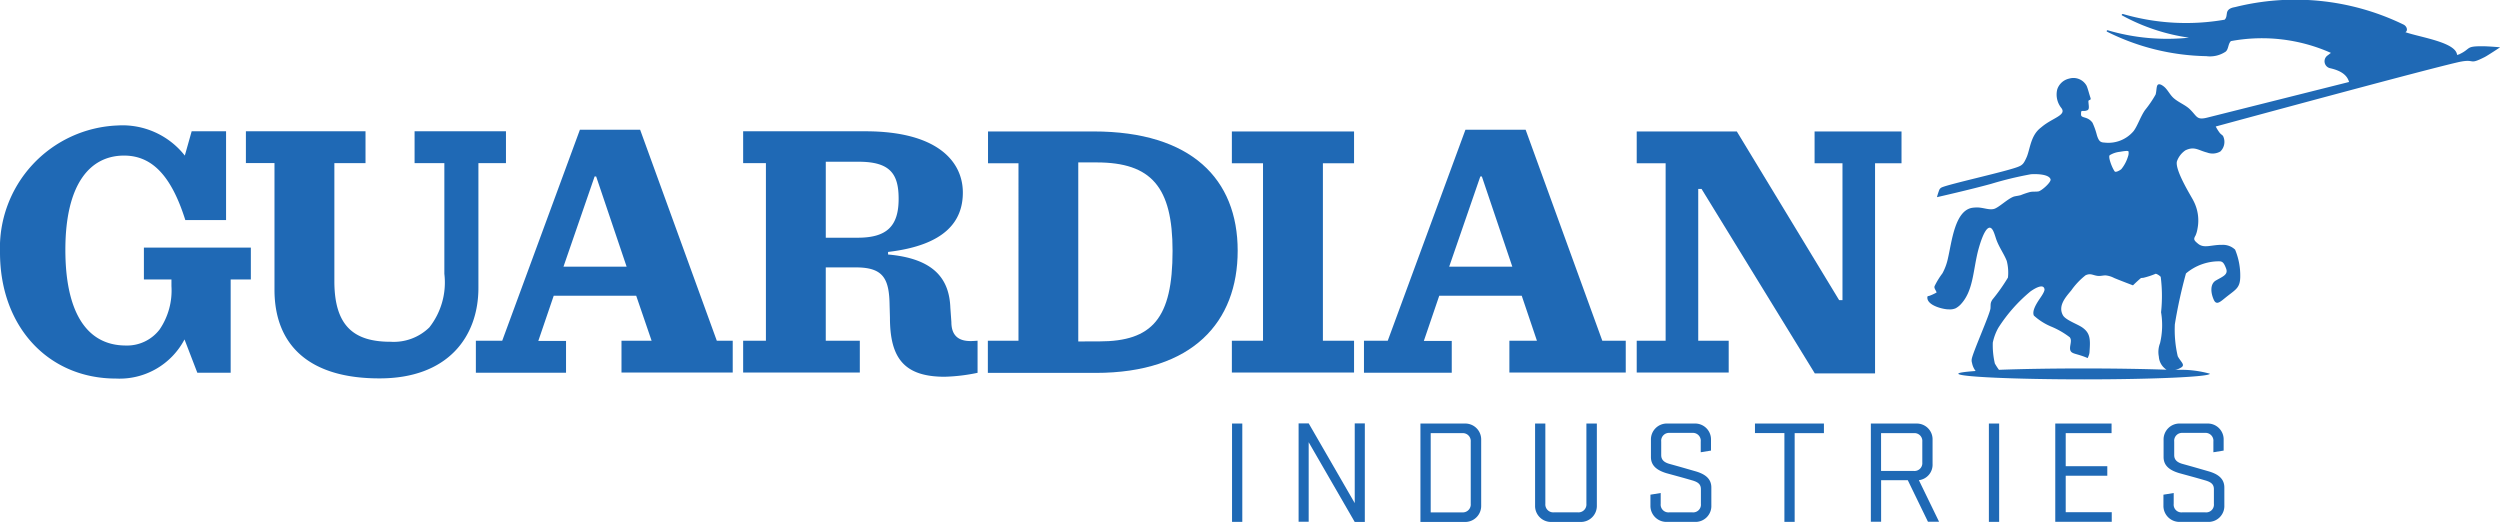 <svg className="logo-guardian-industries--color" xmlns="http://www.w3.org/2000/svg" xmlnsXlink="http://www.w3.org/1999/xlink" viewBox="0 0 150 31.316">
    <g transform="translate(0 0)">
        <g transform="translate(73.922 25.403)">
            <path id="Path_268" data-name="Path 268" d="M949.816,483.3H949.2v-5.9h.616Z" transform="translate(-949.2 -477.39)" fill="#1f69b5"/>
            <path id="Path_269" data-name="Path 269" d="M992.073,483.214h-.606l-2.762-4.784V483.2H988.1v-5.9h.606l2.762,4.784V477.3h.606Z" transform="translate(-984.106 -477.3)" fill="#1f69b5"/>
            <path id="Path_270" data-name="Path 270" d="M1059.3,477.4h2.659a.955.955,0,0,1,.986.986v3.932a.961.961,0,0,1-.986.986H1059.3Zm.616,5.329h1.889a.475.475,0,0,0,.513-.513v-3.727a.475.475,0,0,0-.513-.513h-1.889Z" transform="translate(-1047.996 -477.39)" fill="#1f69b5"/>
            <path id="Path_271" data-name="Path 271" d="M1130.006,477.4v4.918a.961.961,0,0,1-.986.986h-1.745a.958.958,0,0,1-.975-.986V477.4h.616v4.815a.475.475,0,0,0,.513.513h1.437a.475.475,0,0,0,.513-.513V477.4Z" transform="translate(-1108.117 -477.39)" fill="#1f69b5"/>
            <path id="Path_272" data-name="Path 272" d="M1193.731,479.412v-1.027a.955.955,0,0,1,.986-.986h1.643a.952.952,0,0,1,.975.986v.637l-.616.1v-.637a.473.473,0,0,0-.513-.524h-1.345a.473.473,0,0,0-.513.524v.811c0,.3.205.442.493.524.739.205.873.246,1.591.452.513.154.924.411.924.965v1.078a.952.952,0,0,1-.975.986h-1.694a.961.961,0,0,1-.986-.986v-.647l.616-.1v.647a.465.465,0,0,0,.513.513h1.386a.465.465,0,0,0,.513-.513v-.873c0-.287-.154-.421-.493-.524-.688-.2-.914-.257-1.581-.441C1194.121,480.213,1193.731,479.946,1193.731,479.412Z" transform="translate(-1168.597 -477.39)" fill="#1f69b5"/>
            <path id="Path_273" data-name="Path 273" d="M1254.8,477.4h4.138v.575h-1.756V483.3h-.616v-5.328H1254.8Z" transform="translate(-1223.424 -477.39)" fill="#1f69b5"/>
            <path id="Path_274" data-name="Path 274" d="M1322.4,477.4h2.741a.947.947,0,0,1,.975.986v1.437a.935.935,0,0,1-.821.975l1.212,2.495h-.667l-1.211-2.495h-1.6v2.495h-.616V477.4Zm.626,2.844h1.961a.47.47,0,0,0,.513-.513v-1.242a.47.47,0,0,0-.513-.513h-1.961Z" transform="translate(-1284.084 -477.39)" fill="#1f69b5"/>
            <path id="Path_275" data-name="Path 275" d="M1392.116,483.3h-.616v-5.9h.616Z" transform="translate(-1346.089 -477.39)" fill="#1f69b5"/>
            <path id="Path_276" data-name="Path 276" d="M1430.31,477.4h3.368v.575h-2.751v1.982h2.495v.575h-2.495v2.187h2.762v.575H1430.3V477.4Z" transform="translate(-1380.906 -477.39)" fill="#1f69b5"/>
            <path id="Path_277" data-name="Path 277" d="M1493.51,479.412v-1.027a.955.955,0,0,1,.986-.986h1.643a.952.952,0,0,1,.975.986v.637l-.616.1v-.637a.473.473,0,0,0-.513-.524h-1.324a.473.473,0,0,0-.513.524v.811c0,.3.205.442.493.524.739.205.873.246,1.591.452.514.154.924.411.924.965v1.078a.952.952,0,0,1-.975.986h-1.694a.961.961,0,0,1-.986-.986v-.647l.616-.1v.647a.465.465,0,0,0,.513.513h1.386a.465.465,0,0,0,.513-.513v-.873c0-.287-.154-.421-.493-.524-.688-.2-.914-.257-1.581-.441C1493.9,480.213,1493.51,479.946,1493.51,479.412Z" transform="translate(-1437.617 -477.39)" fill="#1f69b5"/>
        </g>
        <g transform="translate(0 7.528)">
            <path id="Path_278" data-name="Path 278" d="M1189.591,310.15h-.2v9.107h1.828v1.91H1185.7v-1.91h1.735V308.61H1185.7V306.7h6.006l6.14,10.123h.2V308.61h-1.674V306.7h5.216v1.91H1200v12.608h-3.614Z" transform="translate(-1087.497 -306.341)" fill="#1f69b5"/>
            <path id="Path_279" data-name="Path 279" d="M1035.766,315.659h-4.949l-.924,2.71h1.674v1.91H1026.3v-1.92h1.427l4.661-12.659H1036l4.6,12.659h1.407v1.91h-6.982v-1.91h1.653Zm-4.353-1.745h3.788l-1.828-5.411h-.092Z" transform="translate(-944.462 -305.443)" fill="#1f69b5"/>
            <path id="Path_280" data-name="Path 280" d="M949.1,319.256h1.869V308.61H949.1V306.7h7.331v1.91h-1.869v10.647h1.869v1.91H949.1Z" transform="translate(-875.188 -306.341)" fill="#1f69b5"/>
            <path id="Path_281" data-name="Path 281" d="M806.51,319.256h1.828V308.61H806.51V306.7h6.335c5.873,0,8.645,2.864,8.645,7.156,0,4.271-2.69,7.331-8.522,7.331H806.5v-1.93Zm6.673.041c3.193,0,4.4-1.386,4.4-5.431,0-3.83-1.273-5.308-4.558-5.308h-1.1V319.3Z" transform="translate(-747.229 -306.341)" fill="#1f69b5"/>
            <path id="New_R" d="M677.555,319.167c-.411.021-1.561.2-1.561-1.119l-.062-.862c-.062-1.715-.965-2.947-3.737-3.193v-.154c3.409-.4,4.487-1.828,4.487-3.563,0-1.828-1.479-3.676-5.852-3.676H663.5v1.91h1.366v10.657H663.5v1.91h7v-1.91h-2.043v-4.4h1.807c1.633,0,2,.657,2.023,2.269l.021.75c0,2.423.852,3.542,3.286,3.542a10.917,10.917,0,0,0,1.971-.236v-1.92Zm-7.187-6.181h-1.91v-4.559h1.971c1.889,0,2.4.729,2.4,2.218C672.833,312.329,672.083,312.986,670.369,312.986Z" transform="translate(-618.911 -306.251)" fill="#1f69b5"/>
            <path id="Path_282" data-name="Path 282" d="M516.92,315.659h-4.949l-.924,2.71h1.663v1.91H507.3v-1.92h1.581l4.661-12.659h3.614l4.6,12.659h.955v1.91h-6.674v-1.91h1.807Zm-4.363-1.745h3.788l-1.828-5.411h-.092Z" transform="translate(-478.748 -305.443)" fill="#1f69b5"/>
            <path id="Path_283" data-name="Path 283" d="M374.615,316.107v-7.6H372.9V306.6h7.177v1.91h-1.869v7.084c0,2.71,1.191,3.635,3.368,3.635a3.061,3.061,0,0,0,2.331-.862,4.363,4.363,0,0,0,.9-3.214V308.51h-1.786V306.6h5.483v1.91h-1.653v7.485c0,2.947-1.848,5.431-5.924,5.431C376.678,321.436,374.615,319.413,374.615,316.107Z" transform="translate(-358.146 -306.251)" fill="#1f69b5"/>
            <path id="Path_284" data-name="Path 284" d="M236.151,318.385c-4.025,0-6.951-3.08-6.951-7.567a7.351,7.351,0,0,1,7.064-7.618,4.756,4.756,0,0,1,4.025,1.807l.411-1.458h2.064v5.329h-2.444c-.832-2.639-1.982-3.871-3.676-3.871-2.023,0-3.522,1.673-3.522,5.657,0,3.634,1.212,5.739,3.634,5.739a2.457,2.457,0,0,0,2.023-.965,4.155,4.155,0,0,0,.708-2.6v-.4h-1.653v-1.91h6.417v1.91H243.04v5.6h-2l-.77-2A4.4,4.4,0,0,1,236.151,318.385Z" transform="translate(-229.2 -303.2)" fill="#1f69b5"/>
        </g>
        <path d="M1388.773,232.652c-.986,0-.647.144-1.334.472-.021.01,0,.01-.154.051-.062-.76-2.176-1.047-3.1-1.366.164-.082.1-.359-.123-.462a14.876,14.876,0,0,0-10.082-1.047c-.082.021-.441.051-.5.339-.031.164-.021.308-.144.421a13.524,13.524,0,0,1-6.088-.339c-.062-.021-.113.062-.062.082a11.787,11.787,0,0,0,4.014,1.335,12.618,12.618,0,0,1-4.866-.441c-.051-.021-.1.051-.051.082a13.833,13.833,0,0,0,5.955,1.468,1.684,1.684,0,0,0,1.171-.277c.174-.164.133-.462.308-.626a10.185,10.185,0,0,1,6,.708c-.072.051-.144.113-.216.164a.426.426,0,0,0,.144.749c.7.154,1.047.431,1.16.832l-8.542,2.146c-.606.144-.575-.082-1-.5-.267-.267-.719-.431-1.006-.7-.175-.164-.287-.38-.441-.554a.958.958,0,0,0-.288-.226c-.329-.133-.236.236-.329.585a6.587,6.587,0,0,1-.636.934c-.277.4-.441.934-.688,1.263a1.982,1.982,0,0,1-1.745.688c-.257-.01-.339-.092-.452-.431a4.223,4.223,0,0,0-.267-.76c-.3-.411-.688-.246-.688-.493v-.031c0-.318.082-.1.38-.226.144-.062.072-.288.062-.534,0-.123.185-.031.123-.216-.082-.236-.134-.483-.226-.708a.9.9,0,0,0-1.047-.441.975.975,0,0,0-.719.647,1.29,1.29,0,0,0,.247,1.119c.328.431-.514.585-1.16,1.119l-.113.092c-.565.462-.6,1.222-.8,1.715-.165.37-.236.483-.483.585-.636.277-4.281,1.068-4.641,1.263a.291.291,0,0,0-.134.154,3.965,3.965,0,0,0-.133.421s1.951-.441,3.254-.8a21.274,21.274,0,0,1,2.382-.575c.277-.021,1.088-.021,1.181.308.041.164-.513.667-.719.719-.154.031-.339,0-.524.041a4.841,4.841,0,0,0-.544.185c-.144.041-.277.051-.4.082-.37.113-.924.678-1.222.749s-.636-.092-1.016-.092a2.516,2.516,0,0,0-.277.021c-1.047.175-1.222,2.033-1.458,3.039a3.321,3.321,0,0,1-.329.893,4.589,4.589,0,0,0-.472.77c-.031.1.021.164.1.318a.388.388,0,0,1,.021.062,3,3,0,0,1-.431.2c-.113.021-.123.031-.123.092-.021.513,1.027.729,1.273.719a.881.881,0,0,0,.421-.062,1.217,1.217,0,0,0,.288-.216c.76-.791.749-1.951,1.047-3.183.062-.236.359-1.376.688-1.437.216-.031.318.411.421.708.175.483.462.862.626,1.283a2.788,2.788,0,0,1,.072,1,10.858,10.858,0,0,1-.934,1.324c-.123.2-.1.246-.113.513-.021.339-1.109,2.752-1.129,3.08a.469.469,0,0,0,.021.205,1.106,1.106,0,0,0,.216.483c-.657.051-1.037.1-1.037.164,0,.185,3.378.339,7.546.339s7.546-.154,7.546-.339a6.472,6.472,0,0,0-2.084-.226,1.087,1.087,0,0,0,.3-.113c.359-.175.062-.329-.144-.708a6.945,6.945,0,0,1-.174-1.92,29.013,29.013,0,0,1,.667-3.049,3.074,3.074,0,0,1,1.992-.729c.205,0,.288.1.411.421.154.38-.2.493-.606.729-.349.2-.329.719-.123,1.17.175.37.431.062.832-.246.5-.39.729-.5.75-1.1a4.055,4.055,0,0,0-.308-1.674,1.062,1.062,0,0,0-.78-.287c-.657-.01-1.078.236-1.448-.072-.267-.216-.267-.277-.144-.493a1.566,1.566,0,0,0,.113-.39,2.54,2.54,0,0,0-.246-1.7c-.062-.154-1.119-1.807-.986-2.351a1.32,1.32,0,0,1,.513-.667c.544-.257.77,0,1.293.133a.936.936,0,0,0,.8-.062.8.8,0,0,0,.164-.924c-.041-.062-.113-.092-.195-.185a2.692,2.692,0,0,1-.246-.39s13.676-3.717,14.753-3.9c.821-.144.431.216,1.386-.267.164-.082.924-.585.924-.585S1389.184,232.652,1388.773,232.652Zm-22.331,6.54a1.466,1.466,0,0,1,.606-.205c.144-.021.493-.092.524-.021a.584.584,0,0,1-.031.3,2.208,2.208,0,0,1-.4.76c-.082.072-.288.185-.37.154-.021,0-.041-.031-.051-.051C1366.565,239.9,1366.34,239.285,1366.442,239.193Zm-1.571,12.793c-1.951,0-3.727.031-5.072.082a3.584,3.584,0,0,1-.247-.38,4.855,4.855,0,0,1-.123-1.253,3.131,3.131,0,0,1,.329-.883,9.379,9.379,0,0,1,1.93-2.187c.318-.226.791-.472.842-.133.021.1-.123.339-.267.544-.267.39-.483.78-.37,1.037a3.607,3.607,0,0,0,1.006.647,4.943,4.943,0,0,1,1.15.657c.092.133.072.246.031.483-.082.483.144.452.6.6a4.106,4.106,0,0,1,.441.164,1.068,1.068,0,0,0,.052-.123.722.722,0,0,0,.062-.288c.052-.729.041-1.1-.452-1.437-.308-.205-1-.441-1.15-.729-.3-.554.154-1.068.5-1.478a4.306,4.306,0,0,1,.863-.914c.318-.144.431.01.76.041.154.01.318-.041.462-.031a1.4,1.4,0,0,1,.493.154c.421.175,1.129.441,1.129.441s.246-.246.482-.441c.041,0,.082-.01.134-.01a4.725,4.725,0,0,0,.75-.246c.021.01.041.01.062.021a.8.8,0,0,1,.236.164,9.108,9.108,0,0,1,.021,2.125,4.709,4.709,0,0,1-.062,1.858,1.443,1.443,0,0,0-.072.8,1.011,1.011,0,0,0,.462.791C1368.557,252.016,1366.8,251.985,1364.871,251.985Z" transform="translate(-1239.861 -229.878)" fill="#1f69b5"/>
    </g>

</svg>